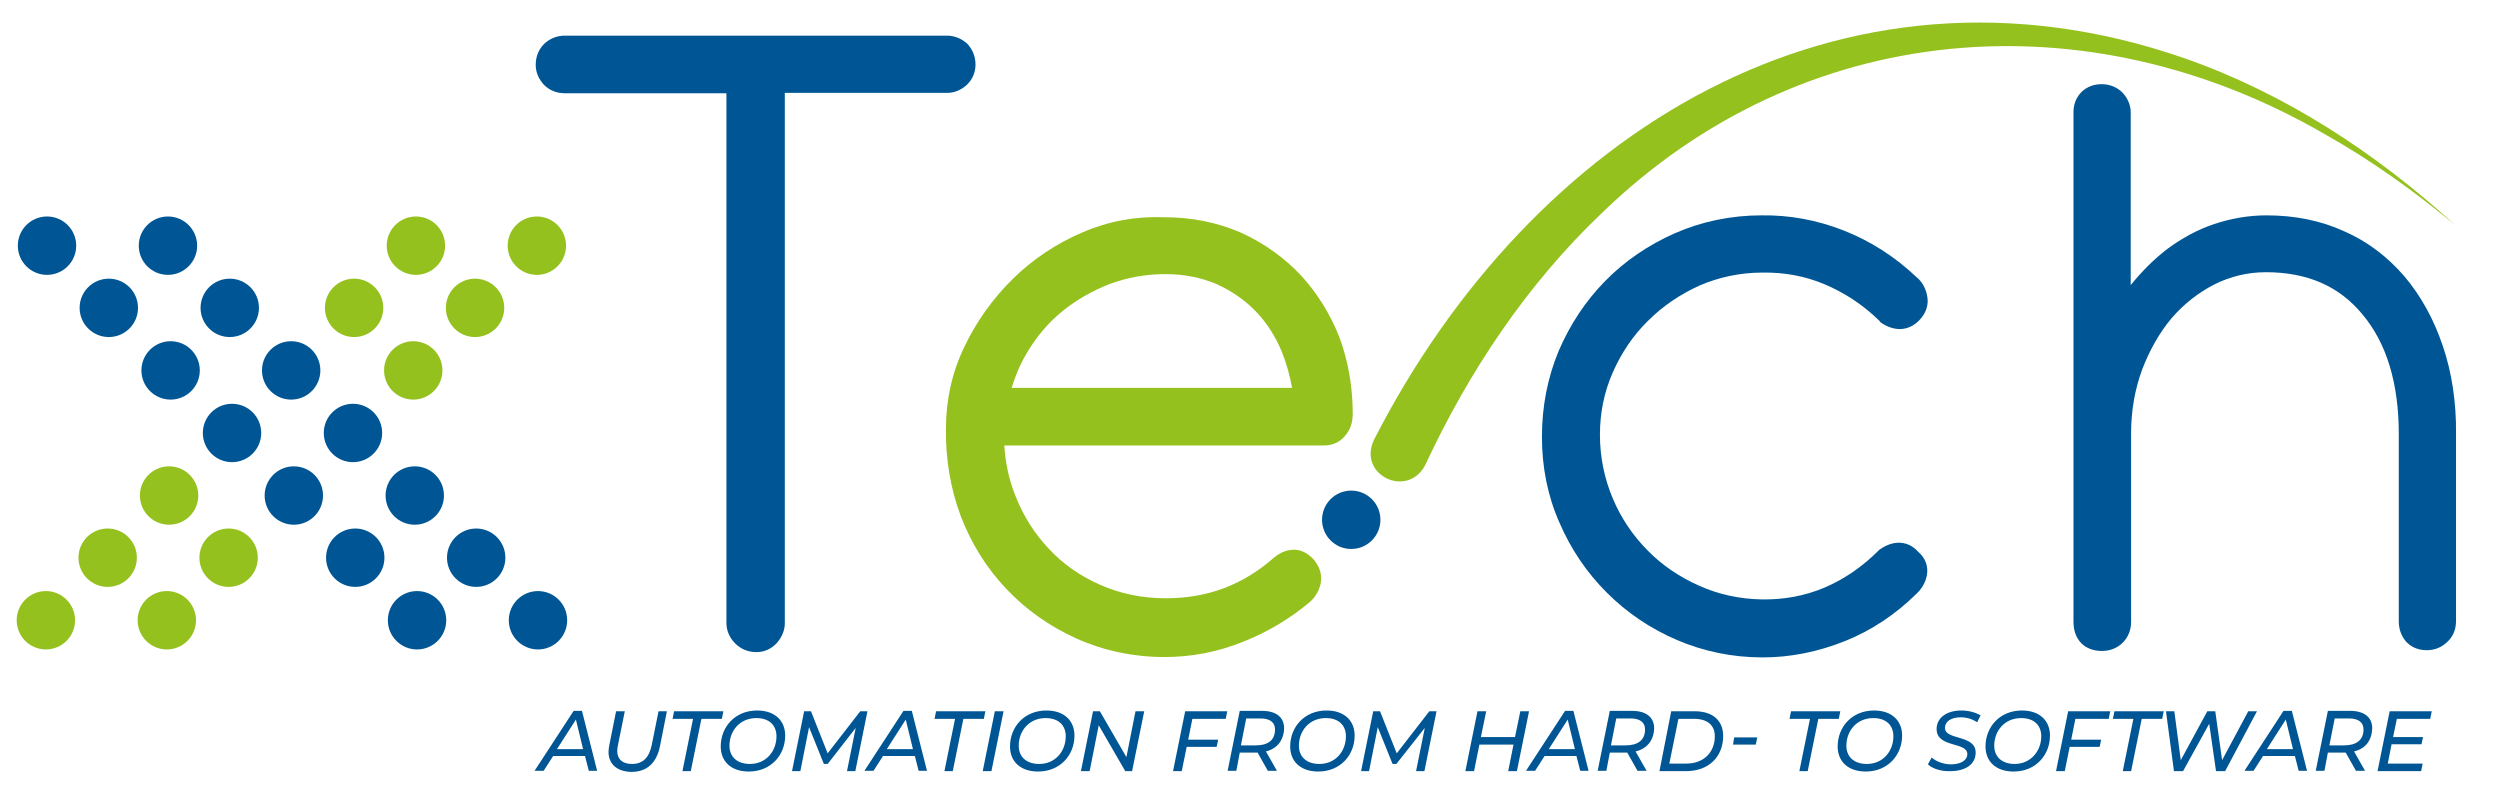<?xml version="1.0" encoding="utf-8"?>
<!-- Generator: Adobe Illustrator 28.0.0, SVG Export Plug-In . SVG Version: 6.00 Build 0)  -->
<svg version="1.1" xmlns="http://www.w3.org/2000/svg" xmlns:xlink="http://www.w3.org/1999/xlink" x="0px" y="0px"
	 viewBox="0 0 659.4 211.5" style="enable-background:new 0 0 659.4 211.5;" xml:space="preserve">
<style type="text/css">
	.st0{fill:#005694;}
	.st1{fill:#95C11F;}
</style>
<g id="Sort_bg">
</g>
<g id="Logo">
	<g>
		<path class="st0" d="M496,144.8l-0.3,0.2l-0.2,0.2c-4.3,4.3-9.1,7.6-14.3,9.8c-5.2,2.2-10.8,3.2-16.5,3.1
			c-5.8-0.1-11.4-1.3-16.5-3.6c-5.2-2.3-9.8-5.4-13.6-9.3c-3.9-3.9-7-8.5-9.2-13.7c-2.2-5.2-3.4-10.9-3.4-16.8
			c0-5.8,1.1-11.3,3.4-16.5c2.3-5.2,5.4-9.8,9.3-13.6l0,0c3.9-3.9,8.5-7,13.6-9.3c5.1-2.2,10.7-3.4,16.5-3.4
			c5.8-0.1,11.3,0.9,16.5,3.1c5.2,2.2,10.1,5.4,14.4,9.6L496,85c3.5,2.5,7.3,2.4,10.1-0.4c1.9-1.9,2.7-4.2,2.2-6.6
			c-0.4-2-1.3-3.7-2.8-4.9c-5.7-5.4-12.1-9.5-19.2-12.3c-7.1-2.8-14.4-4.1-21.6-4c-8.1,0-15.8,1.6-22.9,4.7
			c-7,3.1-13.2,7.3-18.4,12.6c-5.2,5.3-9.3,11.5-12.3,18.5c-2.9,7-4.4,14.6-4.4,22.6c0,8,1.5,15.6,4.6,22.6c3,7,7.2,13.2,12.5,18.5
			c5.3,5.3,11.5,9.5,18.5,12.5c7,3,14.6,4.6,22.6,4.6c7.4,0,14.7-1.5,21.7-4.3c7-2.8,13.3-7,18.8-12.4c1.4-1.3,2.4-2.9,2.8-4.8
			c0.5-2.4-0.3-4.7-2.3-6.4C503.3,142.6,499.5,142.4,496,144.8z"/>
		<path class="st0" d="M644.3,91.2L644.3,91.2c-2.4-7.1-5.8-13.2-10.1-18.3c-4.4-5.1-9.7-9.2-15.9-11.9c-6.1-2.8-13-4.2-20.5-4.2
			c-4.6,0-9.3,0.8-13.8,2.3c-4.5,1.5-8.6,3.8-12.4,6.6c-3.5,2.7-6.7,5.9-9.6,9.5V29.7c0-2-0.8-3.8-2.2-5.3c-1.4-1.4-3.3-2.2-5.5-2.2
			c-2.8,0-4.6,1.3-5.5,2.3c-1.3,1.4-1.9,3.2-1.9,5.1v134.4c0,4.7,2.9,7.7,7.5,7.7c2.2,0,4.1-0.8,5.5-2.2c1.4-1.4,2.2-3.3,2.2-5.5
			v-49.8c0-5.9,1-11.5,2.9-16.7c2-5.2,4.6-9.8,7.8-13.6c3.2-3.7,7-6.7,11.3-8.9c4.2-2.1,8.8-3.2,13.5-3.2c10.9,0,19.3,3.6,25.5,11.1
			c6.4,7.6,9.6,18.2,9.6,31.6v49.4c0,2.1,0.7,3.9,1.9,5.3c1,1.1,2.7,2.3,5.5,2.3c2,0,3.8-0.7,5.3-2.1c1.6-1.4,2.4-3.4,2.4-5.6v-49.4
			C647.9,106.2,646.7,98.2,644.3,91.2z"/>
	</g>
	<g>
		<g>
			<g>
				<circle class="st0" cx="12.4" cy="64.8" r="7.7"/>
				<circle class="st0" cx="28.7" cy="81.2" r="7.7"/>
				<circle class="st0" cx="45" cy="97.7" r="7.7"/>
				<circle class="st0" cx="61.2" cy="114.2" r="7.7"/>
				<circle class="st0" cx="77.5" cy="130.7" r="7.7"/>
				<circle class="st0" cx="93.7" cy="147.1" r="7.7"/>
				<circle class="st0" cx="110" cy="163.6" r="7.7"/>
			</g>
			<g>
				<circle class="st0" cx="44.3" cy="64.8" r="7.7"/>
				<circle class="st0" cx="60.6" cy="81.2" r="7.7"/>
				<circle class="st0" cx="76.8" cy="97.7" r="7.7"/>
				<circle class="st0" cx="93.1" cy="114.2" r="7.7"/>
				<circle class="st0" cx="109.4" cy="130.7" r="7.7"/>
				<circle class="st0" cx="125.6" cy="147.1" r="7.7"/>
				<circle class="st0" cx="141.9" cy="163.6" r="7.7"/>
			</g>
			<g>
				<circle class="st1" cx="141.6" cy="64.8" r="7.7"/>
				<circle class="st1" cx="125.3" cy="81.2" r="7.7"/>
				<circle class="st1" cx="109" cy="97.7" r="7.7"/>
				<circle class="st1" cx="60.3" cy="147.1" r="7.7"/>
				<circle class="st1" cx="44" cy="163.6" r="7.7"/>
			</g>
			<g>
				<circle class="st1" cx="109.7" cy="64.8" r="7.7"/>
				<circle class="st1" cx="93.4" cy="81.2" r="7.7"/>
				<circle class="st1" cx="44.6" cy="130.7" r="7.7"/>
				<circle class="st1" cx="28.4" cy="147.1" r="7.7"/>
				<circle class="st1" cx="12.1" cy="163.6" r="7.7"/>
			</g>
		</g>
		<g>
			<path class="st0" d="M249.7,9.4H149c-2.2,0-4,0.8-5.5,2.2c-1.4,1.4-2.2,3.3-2.2,5.5c0,2,0.8,3.8,2.2,5.3c1.4,1.4,3.3,2.2,5.5,2.2
				h42.6v139.7c0,2,0.8,3.9,2.3,5.4c1.5,1.5,3.4,2.3,5.6,2.3c2.1,0,3.9-0.8,5.4-2.4c1.3-1.5,2.1-3.3,2.1-5.2V24.5h42.8
				c2,0,3.8-0.8,5.3-2.2c1.4-1.4,2.2-3.2,2.2-5.3c0-2.1-0.8-4-2.2-5.5C253.5,10.1,251.7,9.4,249.7,9.4z"/>
			<path class="st1" d="M343.2,72.7c-4.4-4.7-9.7-8.5-15.8-11.3c-6.2-2.7-13-4.1-20.3-4.1c0,0,0,0,0,0c-7.4-0.3-14.7,1-21.6,4
				c-6.8,2.9-13,7-18.3,12.2c-5.3,5.2-9.6,11.2-12.8,17.9c-3.3,6.8-4.9,14.1-4.9,21.7c-0.1,8,1.2,15.8,3.9,23
				c2.8,7.3,6.8,13.7,12,19.2c5.2,5.5,11.4,9.9,18.5,13.1c7.1,3.2,15,4.9,23.2,4.9c7.1,0,14-1.3,20.7-4c6.6-2.6,12.6-6.2,17.9-10.7
				l0.2-0.2c1.2-1.2,2-2.7,2.4-4.3c0.3-1.4,0.4-3.6-1.4-6l-0.2-0.3c-1.8-2.1-3.7-2.7-5-2.8c-2-0.1-3.9,0.6-5.7,2.1
				c-8.2,7.2-17.5,10.7-28.5,10.7c-6.2,0-12-1.2-17.2-3.5c-5.3-2.3-9.9-5.5-13.6-9.5c-3.8-4-6.8-8.7-8.9-14.1
				c-1.7-4.2-2.6-8.6-2.9-13.2h84.3c2.3,0,4.3-0.9,5.7-2.7c1.3-1.5,1.9-3.5,1.9-5.6c0-7.2-1.2-14-3.5-20.2
				C350.9,82.9,347.5,77.4,343.2,72.7z M266.8,102.4c1-3.3,2.3-6.4,4.1-9.4c2.5-4.2,5.6-7.9,9.3-10.9c3.7-3,7.9-5.4,12.5-7.2
				c4.6-1.7,9.5-2.6,14.7-2.6c4.9,0,9.4,0.9,13.4,2.6c4,1.8,7.5,4.2,10.4,7.2c2.9,3,5.2,6.6,6.9,10.7c1.2,3,2.1,6.2,2.7,9.5H266.8z"
				/>
			<circle class="st0" cx="356.4" cy="137.1" r="7.7"/>
		</g>
	</g>
	<path class="st1" d="M362.4,116C403.8,35.1,485.2-16.1,576,15.3c26.7,9.3,50.8,25.1,71.6,44.1c-10.8-9-22.3-17.2-34.4-24
		C550.2-1.1,475.3,5.1,422.6,56.1c-19.8,18.8-35.2,41.9-46.7,66.6C371.2,131.6,358,125.3,362.4,116L362.4,116z"/>
	<g>
		<g>
			<path class="st0" d="M154.3,199.4h-8.4l-2.5,3.9h-2.4l10.3-15.8h2.2l4,15.8h-2.2L154.3,199.4z M153.8,197.6l-1.9-7.8l-5,7.8
				H153.8z"/>
			<path class="st0" d="M160.5,198.3c0-0.5,0.1-1.1,0.2-1.7l1.8-9h2.3l-1.8,8.9c-0.1,0.5-0.2,1-0.2,1.5c0,2.3,1.4,3.5,3.9,3.5
				c2.8,0,4.5-1.6,5.2-5l1.8-8.9h2.2l-1.8,9.1c-0.9,4.6-3.5,6.9-7.6,6.9C162.7,203.5,160.5,201.5,160.5,198.3z"/>
			<path class="st0" d="M182.8,189.6h-5.4l0.4-2h13l-0.4,2h-5.4l-2.8,13.8h-2.2L182.8,189.6z"/>
			<path class="st0" d="M190.1,196.9c0-5.2,3.8-9.5,9.6-9.5c4.7,0,7.4,2.7,7.4,6.6c0,5.2-3.8,9.5-9.6,9.5
				C192.8,203.5,190.1,200.8,190.1,196.9z M204.8,194.2c0-2.8-1.8-4.8-5.3-4.8c-4.4,0-7.1,3.4-7.1,7.3c0,2.8,1.9,4.8,5.4,4.8
				C202.1,201.5,204.8,198.1,204.8,194.2z"/>
			<path class="st0" d="M228.8,187.6l-3.2,15.8h-2.2l2.3-11.4l-7.4,9.5h-1l-3.9-9.7l-2.3,11.6h-2.2l3.2-15.8h1.8l4.4,11.1l8.6-11.1
				H228.8z"/>
			<path class="st0" d="M241.3,199.4h-8.4l-2.5,3.9H228l10.3-15.8h2.2l4,15.8h-2.2L241.3,199.4z M240.8,197.6l-1.9-7.8l-5,7.8H240.8
				z"/>
			<path class="st0" d="M251.9,189.6h-5.4l0.4-2h13l-0.4,2h-5.4l-2.8,13.8h-2.2L251.9,189.6z"/>
			<path class="st0" d="M262.4,187.6h2.3l-3.2,15.8h-2.3L262.4,187.6z"/>
			<path class="st0" d="M266.4,196.9c0-5.2,3.8-9.5,9.6-9.5c4.7,0,7.4,2.7,7.4,6.6c0,5.2-3.8,9.5-9.6,9.5
				C269.1,203.5,266.4,200.8,266.4,196.9z M281.1,194.2c0-2.8-1.8-4.8-5.3-4.8c-4.4,0-7.1,3.4-7.1,7.3c0,2.8,1.9,4.8,5.4,4.8
				C278.4,201.5,281.1,198.1,281.1,194.2z"/>
			<path class="st0" d="M301.8,187.6l-3.2,15.8h-1.8l-7-12.1l-2.4,12.1h-2.3l3.2-15.8h1.8l7,12.1l2.4-12.1H301.8z"/>
			<path class="st0" d="M314.5,189.6l-1.1,5.5h7.9l-0.4,1.9H313l-1.3,6.4h-2.3l3.2-15.8h11.1l-0.4,2H314.5z"/>
			<path class="st0" d="M333.9,198.2l2.9,5.1h-2.4l-2.7-4.8h-0.4H327l-0.9,4.8h-2.3l3.2-15.8h5.9c3.7,0,5.8,1.7,5.8,4.6
				C338.6,195.3,336.8,197.5,333.9,198.2z M336.3,192.4c0-1.9-1.4-2.9-3.8-2.9h-3.8l-1.4,7.1h3.9
				C334.5,196.6,336.3,195.2,336.3,192.4z"/>
			<path class="st0" d="M340.3,196.9c0-5.2,3.8-9.5,9.6-9.5c4.7,0,7.4,2.7,7.4,6.6c0,5.2-3.8,9.5-9.6,9.5
				C343,203.5,340.3,200.8,340.3,196.9z M355,194.2c0-2.8-1.8-4.8-5.3-4.8c-4.4,0-7.1,3.4-7.1,7.3c0,2.8,1.9,4.8,5.4,4.8
				C352.3,201.5,355,198.1,355,194.2z"/>
			<path class="st0" d="M378.9,187.6l-3.2,15.8h-2.2l2.3-11.4l-7.5,9.5h-1l-3.9-9.7l-2.3,11.6H359l3.2-15.8h1.8l4.4,11.1l8.6-11.1
				H378.9z"/>
			<path class="st0" d="M403.3,187.6l-3.2,15.8h-2.3l1.4-7h-9l-1.4,7h-2.3l3.2-15.8h2.3l-1.4,6.8h9l1.4-6.8H403.3z"/>
			<path class="st0" d="M415.8,199.4h-8.4l-2.5,3.9h-2.4l10.3-15.8h2.2l4,15.8h-2.2L415.8,199.4z M415.4,197.6l-1.9-7.8l-5,7.8
				H415.4z"/>
			<path class="st0" d="M431.4,198.2l2.9,5.1h-2.4l-2.7-4.8h-0.4h-4.2l-0.9,4.8h-2.3l3.2-15.8h5.9c3.7,0,5.8,1.7,5.8,4.6
				C436.2,195.3,434.4,197.5,431.4,198.2z M433.9,192.4c0-1.9-1.4-2.9-3.8-2.9h-3.8l-1.4,7.1h3.9C432,196.6,433.9,195.2,433.9,192.4
				z"/>
			<path class="st0" d="M440.8,187.6h6.2c4.8,0,7.5,2.5,7.5,6.5c0,5.6-3.9,9.3-9.8,9.3h-7L440.8,187.6z M444.8,201.4
				c4.6,0,7.5-3,7.5-7.2c0-2.8-1.8-4.6-5.5-4.6h-4.1l-2.4,11.8H444.8z"/>
			<path class="st0" d="M457.4,194.5h6.1l-0.4,1.9h-6L457.4,194.5z"/>
			<path class="st0" d="M477.4,189.6h-5.4l0.4-2h13l-0.4,2h-5.4l-2.8,13.8h-2.2L477.4,189.6z"/>
			<path class="st0" d="M484.7,196.9c0-5.2,3.8-9.5,9.6-9.5c4.7,0,7.4,2.7,7.4,6.6c0,5.2-3.8,9.5-9.6,9.5
				C487.4,203.5,484.7,200.8,484.7,196.9z M499.4,194.2c0-2.8-1.8-4.8-5.3-4.8c-4.4,0-7.1,3.4-7.1,7.3c0,2.8,1.9,4.8,5.4,4.8
				C496.7,201.5,499.4,198.1,499.4,194.2z"/>
			<path class="st0" d="M508.5,201.6l1-1.8c1.2,1.1,3.2,1.8,5.1,1.8c2.5,0,4.3-1,4.3-2.7c0-3.3-8.1-1.6-8.1-6.6c0-3,2.7-4.9,6.5-4.9
				c1.9,0,3.8,0.5,5.1,1.3l-0.9,1.8c-1.2-0.8-2.7-1.3-4.3-1.3c-2.6,0-4.2,1.1-4.2,2.8c0,3.3,8.1,1.7,8.1,6.5c0,3.1-2.7,4.9-6.7,4.9
				C512,203.5,509.6,202.7,508.5,201.6z"/>
			<path class="st0" d="M523.7,196.9c0-5.2,3.8-9.5,9.6-9.5c4.7,0,7.4,2.7,7.4,6.6c0,5.2-3.8,9.5-9.6,9.5
				C526.4,203.5,523.7,200.8,523.7,196.9z M538.4,194.2c0-2.8-1.8-4.8-5.3-4.8c-4.4,0-7.1,3.4-7.1,7.3c0,2.8,1.9,4.8,5.4,4.8
				C535.6,201.5,538.4,198.1,538.4,194.2z"/>
			<path class="st0" d="M547.4,189.6l-1.1,5.5h7.9l-0.4,1.9h-7.9l-1.3,6.4h-2.3l3.2-15.8h11.1l-0.4,2H547.4z"/>
			<path class="st0" d="M562.7,189.6h-5.4l0.4-2h13l-0.4,2h-5.4l-2.8,13.8h-2.2L562.7,189.6z"/>
			<path class="st0" d="M595.3,187.6l-8.4,15.8h-2.4l-1.8-12.5l-6.9,12.5h-2.4l-2.1-15.8h2.2l1.7,12.9l7-12.9h2.1l1.8,12.9l6.9-12.9
				H595.3z"/>
			<path class="st0" d="M605.3,199.4h-8.4l-2.5,3.9H592l10.3-15.8h2.2l4,15.8h-2.2L605.3,199.4z M604.8,197.6l-1.9-7.8l-5,7.8H604.8
				z"/>
			<path class="st0" d="M620.9,198.2l2.9,5.1h-2.4l-2.7-4.8h-0.4H614l-0.9,4.8h-2.3l3.2-15.8h5.9c3.7,0,5.8,1.7,5.8,4.6
				C625.6,195.3,623.9,197.5,620.9,198.2z M623.4,192.4c0-1.9-1.4-2.9-3.8-2.9h-3.8l-1.4,7.1h3.9
				C621.5,196.6,623.4,195.2,623.4,192.4z"/>
			<path class="st0" d="M632.2,189.6l-1,4.8h7.9l-0.4,1.9h-7.9l-1,5.1h9.2l-0.4,2h-11.5l3.2-15.8h11.1l-0.4,2H632.2z"/>
		</g>
	</g>
</g>
</svg>
